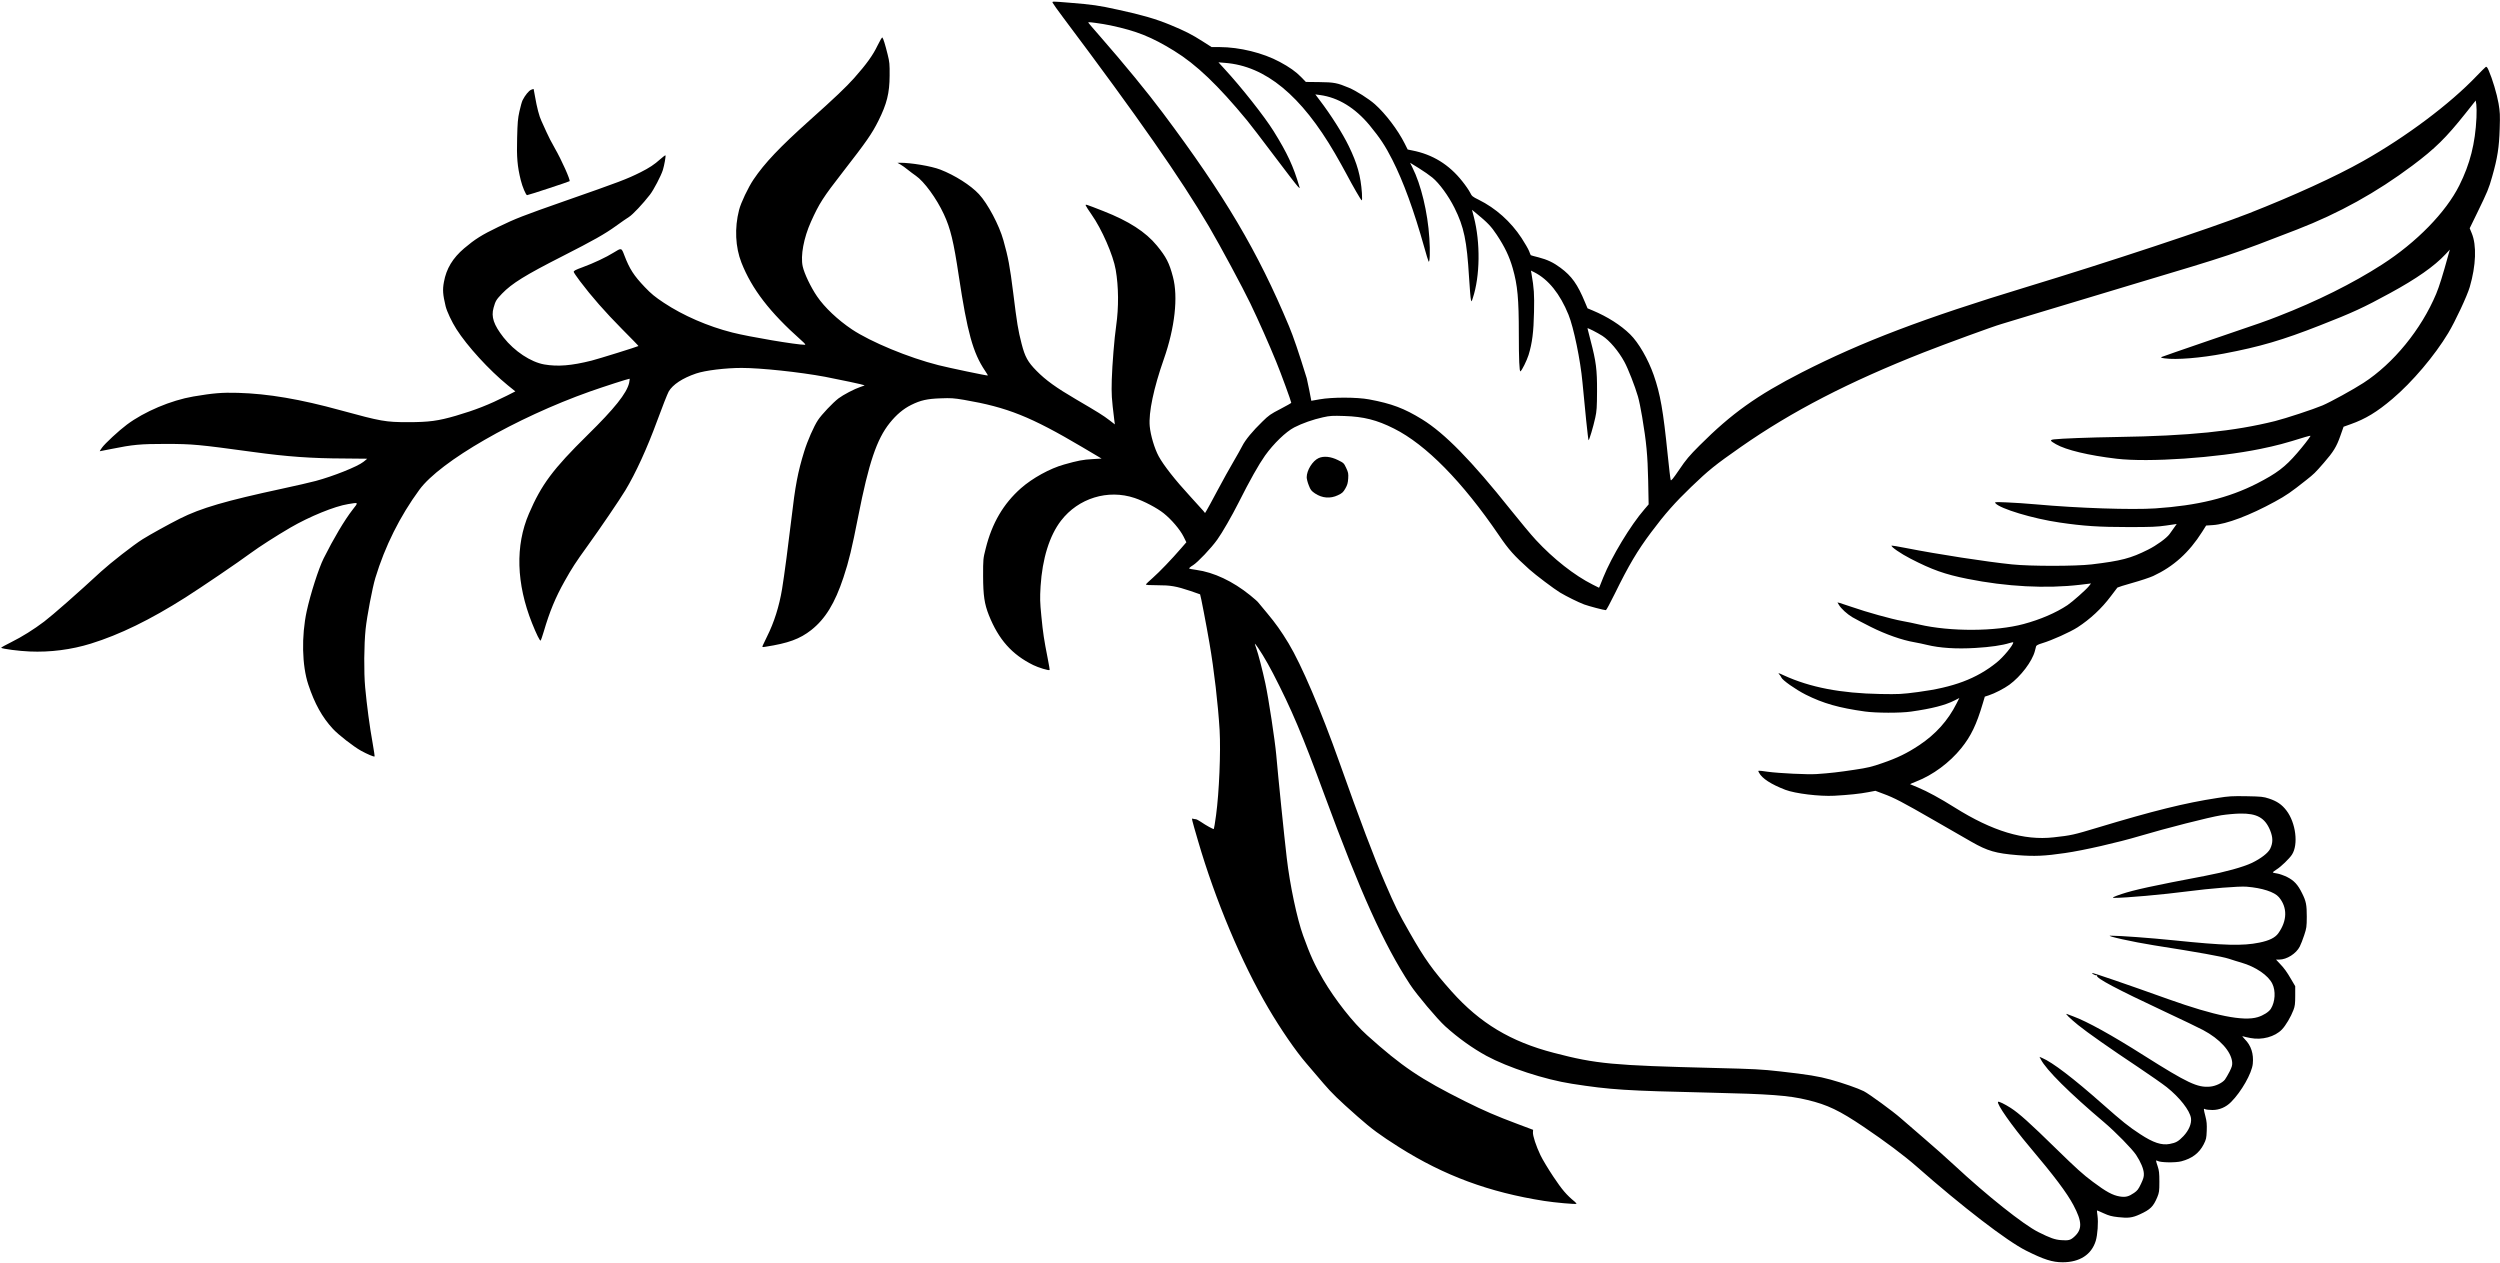 <?xml version="1.0" standalone="no"?>
<!DOCTYPE svg PUBLIC "-//W3C//DTD SVG 20010904//EN"
 "http://www.w3.org/TR/2001/REC-SVG-20010904/DTD/svg10.dtd">
<svg version="1.0" xmlns="http://www.w3.org/2000/svg"
 width="3241pt" height="1638pt" viewBox="0 0 3241 1638"
 preserveAspectRatio="xMidYMid meet">
<g transform="translate(0,1638) scale(0.1,-0.1)"
fill="#000000" stroke="none">
<path d="M13647 16343 c4 -10 66 -97 138 -193 972 -1295 1524 -2087 1887
-2705 152 -260 437 -790 538 -1000 106 -220 245 -534 335 -755 61 -148 195
-515 195 -532 0 -4 -63 -39 -141 -80 -126 -65 -151 -82 -233 -163 -128 -124
-222 -238 -261 -316 -18 -36 -70 -128 -115 -205 -45 -76 -138 -243 -206 -371
-68 -128 -132 -246 -143 -263 l-19 -31 -22 28 c-12 15 -90 101 -173 191 -191
207 -344 402 -406 517 -54 100 -105 270 -116 390 -16 175 51 494 183 870 143
407 187 806 118 1065 -47 181 -88 260 -208 406 -145 177 -366 319 -693 447
-240 94 -237 93 -228 70 3 -10 37 -61 73 -113 133 -188 282 -529 314 -718 38
-219 40 -485 6 -725 -24 -163 -51 -505 -57 -697 -5 -200 -3 -234 33 -529 l7
-53 -70 54 c-82 63 -143 101 -435 272 -256 150 -391 247 -510 368 -114 115
-151 183 -194 351 -46 180 -59 258 -109 662 -43 344 -65 460 -127 680 -54 195
-204 477 -317 598 -107 115 -312 245 -500 318 -118 46 -384 90 -526 89 l-30
-1 39 -22 c21 -12 64 -42 95 -68 31 -25 77 -59 103 -77 108 -74 269 -294 364
-499 86 -184 127 -355 194 -803 110 -728 183 -993 339 -1225 22 -32 39 -61 37
-63 -5 -5 -507 100 -640 134 -385 97 -878 301 -1122 464 -182 122 -355 285
-452 428 -80 117 -166 296 -186 389 -30 137 13 368 107 578 108 239 155 313
417 650 300 386 374 491 458 660 109 219 144 357 145 585 1 149 -1 176 -26
275 -32 129 -56 206 -68 219 -5 5 -32 -41 -63 -105 -59 -124 -143 -241 -301
-419 -107 -120 -252 -258 -580 -551 -386 -346 -581 -551 -727 -767 -68 -101
-164 -302 -187 -395 -60 -233 -48 -481 31 -682 135 -342 366 -643 777 -1008
45 -40 59 -57 46 -57 -110 0 -721 103 -941 159 -317 80 -638 220 -887 385
-116 77 -165 117 -247 203 -143 150 -198 235 -266 413 -38 99 -36 99 -139 35
-96 -60 -259 -137 -401 -189 -96 -35 -118 -47 -116 -62 2 -9 38 -62 80 -118
149 -198 330 -404 544 -620 120 -121 217 -220 215 -222 -9 -8 -523 -168 -607
-189 -262 -66 -439 -80 -614 -50 -175 31 -387 171 -528 350 -128 164 -163 267
-129 386 25 89 34 103 110 183 128 132 298 238 786 486 397 202 546 286 690
390 66 48 143 101 170 118 47 29 178 168 271 288 48 62 143 243 167 319 19 60
41 184 34 191 -3 3 -33 -20 -67 -50 -78 -70 -142 -112 -255 -169 -178 -89
-268 -123 -980 -372 -550 -193 -638 -227 -865 -337 -216 -104 -301 -158 -442
-277 -149 -127 -232 -264 -263 -437 -19 -102 -14 -162 22 -314 17 -69 80 -203
140 -297 140 -220 423 -530 666 -728 l98 -79 -108 -55 c-235 -118 -414 -188
-663 -261 -230 -67 -349 -83 -620 -83 -291 0 -348 10 -871 153 -530 146 -944
216 -1334 227 -208 6 -321 -4 -577 -47 -292 -50 -637 -196 -863 -365 -101 -75
-285 -245 -323 -299 -18 -25 -31 -46 -29 -46 3 0 69 13 148 29 282 57 376 66
714 66 345 -1 411 -7 1130 -105 434 -60 758 -83 1177 -84 164 -1 298 -2 298
-3 0 -2 -22 -20 -49 -41 -76 -61 -393 -187 -617 -247 -72 -19 -265 -64 -430
-99 -742 -160 -1058 -252 -1333 -390 -148 -75 -380 -203 -481 -266 -120 -75
-415 -306 -539 -419 -304 -281 -625 -563 -738 -649 -135 -102 -286 -197 -427
-267 -75 -37 -134 -70 -131 -73 14 -14 235 -43 370 -48 266 -12 541 24 793
102 374 116 768 308 1227 599 200 127 691 460 844 574 119 87 325 219 516 331
248 144 573 277 749 305 138 23 135 26 58 -72 -106 -136 -247 -374 -376 -632
-65 -130 -171 -461 -220 -686 -69 -322 -61 -704 21 -950 82 -247 180 -424 319
-574 72 -78 268 -230 365 -284 80 -44 168 -81 175 -74 3 2 -9 81 -25 173 -39
215 -75 488 -97 724 -18 198 -15 551 6 755 17 163 88 537 126 662 125 412 319
800 571 1144 269 368 1252 933 2213 1274 182 64 495 165 512 165 3 0 0 -25 -6
-55 -32 -134 -188 -330 -539 -675 -447 -440 -598 -642 -760 -1020 -178 -413
-164 -906 41 -1420 56 -140 102 -234 111 -224 5 5 23 58 41 118 75 256 151
440 270 652 96 171 140 239 295 454 164 227 417 599 492 723 134 222 284 550
412 900 66 180 134 352 150 381 52 90 179 174 356 234 118 40 381 72 590 72
246 0 749 -53 1082 -115 170 -32 503 -103 511 -110 2 -2 -21 -11 -50 -20 -81
-27 -226 -103 -288 -150 -76 -59 -217 -208 -265 -280 -54 -81 -137 -270 -179
-407 -83 -267 -117 -449 -166 -873 -37 -316 -94 -747 -121 -910 -37 -225 -104
-436 -195 -617 -25 -50 -50 -102 -55 -115 -9 -24 -9 -25 33 -18 298 46 447
101 595 217 182 144 307 347 418 683 71 213 109 374 191 790 137 696 240 1001
409 1212 86 107 175 182 277 233 123 61 208 80 383 86 133 5 167 3 304 -20
563 -97 862 -217 1534 -614 l248 -147 -118 -7 c-124 -7 -187 -19 -368 -70
-183 -51 -410 -176 -560 -308 -227 -201 -375 -453 -456 -780 -34 -134 -34
-137 -34 -360 1 -251 17 -359 75 -506 126 -315 299 -510 575 -646 66 -33 202
-74 212 -64 3 2 -9 73 -26 158 -46 234 -59 315 -81 542 -18 185 -19 228 -10
385 23 359 115 656 265 851 225 292 608 410 954 294 123 -41 292 -130 378
-199 101 -81 210 -209 257 -302 l36 -73 -67 -77 c-124 -144 -281 -307 -367
-383 -47 -41 -88 -80 -90 -86 -3 -8 40 -11 147 -11 173 0 243 -12 432 -75 66
-22 121 -41 123 -43 6 -6 82 -402 121 -630 61 -352 112 -798 132 -1130 16
-285 -6 -806 -46 -1103 -13 -96 -26 -176 -29 -179 -6 -6 -99 45 -169 93 -27
19 -57 34 -67 34 -10 0 -26 3 -35 6 -20 8 -21 13 66 -286 224 -769 564 -1578
912 -2170 159 -271 354 -555 492 -715 61 -71 161 -188 222 -260 114 -132 185
-202 443 -430 185 -163 285 -237 539 -398 583 -368 1166 -584 1881 -696 132
-21 409 -46 417 -37 3 2 -8 15 -23 28 -106 87 -164 155 -276 323 -66 99 -142
225 -168 280 -56 117 -101 253 -97 297 l2 31 -205 77 c-270 101 -433 171 -675
292 -584 292 -817 449 -1273 858 -179 160 -415 460 -568 721 -113 194 -167
312 -260 569 -79 217 -173 662 -213 1010 -34 289 -111 1048 -136 1335 -17 189
-99 729 -141 925 -38 177 -92 382 -118 456 -14 36 -21 62 -16 58 44 -49 147
-217 234 -385 241 -467 376 -786 666 -1574 467 -1268 766 -1931 1111 -2460 84
-128 354 -449 455 -540 168 -152 355 -285 534 -383 279 -151 758 -308 1109
-362 501 -78 692 -90 1786 -115 784 -18 1025 -36 1267 -95 260 -62 415 -137
728 -348 280 -189 523 -371 685 -513 595 -524 1173 -968 1421 -1092 231 -116
342 -151 474 -151 221 0 374 99 429 277 24 79 35 241 23 327 -5 36 -9 66 -7
68 1 1 40 -15 87 -37 68 -31 105 -41 188 -50 128 -15 185 -8 280 36 138 63
175 100 227 223 24 60 27 76 27 200 0 112 -4 146 -22 200 -27 81 -27 83 1 69
38 -21 232 -24 306 -4 138 36 231 106 289 219 33 66 36 79 40 176 3 84 0 122
-17 187 -26 102 -26 107 -2 93 11 -5 53 -10 93 -10 90 0 175 36 242 104 132
132 269 372 281 495 13 129 -22 237 -103 318 -27 27 -38 44 -27 39 11 -4 56
-15 100 -23 150 -29 316 16 407 110 49 50 118 167 150 253 19 49 23 80 23 184
l0 125 -50 85 c-59 102 -93 149 -154 212 l-45 48 42 0 c98 0 220 78 266 169
13 25 39 91 57 146 31 94 33 108 34 240 0 155 -9 202 -61 305 -55 112 -104
165 -193 210 -43 21 -102 42 -130 46 -28 4 -53 10 -56 14 -2 3 20 21 49 39 53
32 167 141 199 192 85 131 50 413 -72 572 -59 77 -122 120 -224 154 -76 25
-97 27 -292 31 -189 3 -227 1 -380 -23 -419 -64 -832 -167 -1555 -385 -308
-93 -339 -100 -566 -125 -387 -44 -795 80 -1284 387 -184 116 -355 209 -475
259 -55 22 -101 42 -103 43 -1 2 35 17 80 35 215 83 433 245 583 431 127 157
199 308 280 582 l26 87 52 17 c75 24 202 90 266 137 149 109 296 303 331 437
6 25 13 53 16 62 4 12 30 25 77 39 127 38 363 144 461 207 162 105 311 243
430 402 44 58 82 109 86 113 4 4 92 32 196 61 104 29 224 69 268 89 263 122
465 304 635 573 l51 81 88 6 c175 11 481 127 802 303 149 81 212 125 406 279
106 84 114 92 230 225 124 142 165 209 214 349 l42 119 92 33 c192 68 341 158
541 328 258 218 549 562 724 854 91 151 246 483 279 597 81 278 91 542 25 698
l-26 63 96 197 c136 280 151 315 196 475 68 237 90 382 97 616 6 183 4 220
-15 331 -21 122 -81 321 -128 428 -17 39 -27 51 -37 45 -7 -4 -61 -58 -120
-119 -346 -363 -915 -789 -1471 -1102 -356 -201 -902 -450 -1485 -679 -471
-185 -1832 -636 -2880 -954 -1335 -406 -2129 -708 -2910 -1106 -584 -299 -912
-533 -1326 -947 -135 -135 -177 -185 -264 -314 -81 -119 -106 -149 -111 -135
-4 10 -22 158 -39 328 -58 573 -96 788 -181 1032 -73 208 -196 421 -306 529
-121 119 -294 229 -485 309 l-67 28 -32 76 c-98 237 -173 342 -319 450 -91 68
-172 106 -284 135 -54 13 -99 26 -101 28 -2 1 -12 26 -22 53 -11 28 -55 104
-98 170 -140 213 -334 386 -556 496 -80 39 -88 46 -111 93 -14 28 -59 94 -101
146 -171 217 -386 349 -650 400 l-58 12 -39 78 c-89 177 -248 386 -386 509
-79 70 -244 175 -338 214 -150 63 -192 71 -384 73 l-173 2 -62 64 c-66 68
-153 130 -277 196 -217 117 -519 191 -779 192 l-104 0 -116 74 c-139 89 -231
136 -423 215 -185 76 -363 128 -673 195 -258 57 -326 66 -630 91 -232 19 -226
19 -218 -2z m753 -293 c337 -72 529 -149 820 -328 288 -177 569 -445 946 -902
39 -47 196 -251 349 -455 153 -203 291 -383 308 -400 29 -30 29 -30 22 -5 -77
264 -156 434 -334 720 -119 191 -419 571 -638 808 l-77 84 84 -7 c526 -40 989
-422 1427 -1175 49 -85 116 -204 148 -265 85 -161 185 -334 197 -341 7 -5 8
24 4 92 -16 224 -59 380 -170 609 -81 167 -232 405 -376 594 l-58 77 61 -8
c237 -32 456 -167 644 -394 136 -166 201 -264 293 -445 144 -284 280 -657 415
-1138 25 -91 50 -172 55 -180 16 -29 22 133 10 304 -21 331 -108 694 -220 914
l-30 61 112 -69 c62 -38 142 -94 177 -123 91 -75 209 -237 287 -393 123 -247
160 -423 189 -905 9 -141 19 -269 24 -285 8 -30 8 -30 24 20 95 284 100 721
14 1052 l-24 93 51 -42 c151 -124 198 -173 270 -282 104 -157 163 -280 207
-434 63 -220 79 -394 79 -852 0 -323 7 -493 21 -484 19 11 82 139 105 211 47
152 66 299 71 558 5 232 0 308 -33 498 l-7 39 44 -22 c182 -92 333 -279 443
-550 67 -164 155 -590 181 -876 30 -329 73 -746 79 -751 7 -7 62 176 87 292
19 86 22 134 23 345 1 279 -12 382 -84 656 -22 83 -40 154 -40 158 0 9 127
-56 193 -98 94 -61 209 -197 285 -336 47 -85 139 -320 176 -449 14 -47 39
-167 55 -266 55 -327 71 -498 78 -827 l6 -307 -54 -63 c-180 -207 -425 -613
-534 -883 -20 -49 -40 -100 -45 -113 l-10 -22 -82 41 c-237 119 -509 333 -737
579 -59 63 -205 239 -326 390 -511 641 -855 992 -1148 1173 -234 144 -394 204
-687 259 -158 30 -482 30 -642 1 -60 -11 -108 -20 -108 -19 -1 15 -53 270 -59
291 -105 340 -174 542 -230 676 -405 969 -832 1691 -1635 2764 -199 266 -504
638 -816 995 -74 85 -141 162 -147 171 -11 14 -3 14 90 2 56 -7 144 -22 197
-33z m17705 -1195 c-16 -335 -83 -600 -222 -878 -174 -349 -556 -740 -1003
-1027 -379 -244 -845 -476 -1345 -670 -183 -71 -160 -63 -922 -323 -315 -108
-580 -200 -590 -205 -13 -8 -4 -12 42 -18 146 -21 465 5 765 62 470 89 761
175 1245 365 425 166 568 232 910 419 344 187 575 350 717 502 l58 62 -21 -74
c-69 -252 -117 -406 -156 -499 -193 -461 -554 -903 -943 -1155 -129 -84 -429
-249 -531 -292 -118 -50 -476 -168 -616 -203 -530 -132 -1115 -192 -2038 -206
-375 -6 -735 -20 -828 -31 -56 -8 -52 -18 27 -63 131 -75 422 -145 786 -188
416 -49 1298 11 1863 127 214 44 317 72 580 154 45 14 74 20 70 13 -21 -36
-96 -132 -173 -221 -157 -182 -265 -263 -520 -394 -370 -188 -769 -286 -1320
-323 -302 -20 -1002 3 -1540 52 -124 11 -297 23 -385 26 -151 6 -159 5 -146
-11 59 -71 487 -200 831 -250 312 -46 514 -59 895 -59 294 0 372 3 487 20
l137 20 -36 -51 c-20 -28 -46 -64 -57 -80 -39 -53 -168 -147 -279 -202 -223
-112 -347 -145 -732 -191 -206 -24 -785 -25 -1030 0 -326 33 -964 131 -1379
213 -98 19 -180 33 -183 31 -13 -14 119 -105 246 -170 277 -143 445 -203 736
-261 506 -102 1024 -129 1462 -77 l141 17 -29 -37 c-36 -45 -212 -201 -276
-244 -150 -100 -353 -187 -569 -245 -363 -98 -952 -100 -1355 -6 -57 14 -155
34 -217 45 -139 25 -469 117 -651 181 -75 26 -148 50 -163 54 l-27 6 19 -32
c28 -48 107 -120 175 -160 33 -20 141 -76 240 -126 194 -97 405 -171 564 -198
47 -8 120 -24 161 -34 167 -41 382 -55 630 -40 191 11 348 34 443 64 26 8 47
12 47 8 0 -36 -129 -192 -217 -262 -260 -209 -558 -321 -1014 -381 -222 -29
-247 -30 -494 -26 -510 9 -911 86 -1250 242 -71 33 -78 34 -59 13 12 -12 24
-31 27 -40 12 -35 186 -157 316 -223 227 -114 431 -172 769 -219 144 -20 460
-21 597 -1 268 38 441 82 563 144 l63 32 -36 -71 c-111 -221 -271 -399 -485
-541 -155 -103 -284 -166 -477 -232 -137 -48 -192 -61 -360 -86 -203 -31 -325
-45 -493 -56 -115 -8 -484 10 -633 30 -137 19 -130 20 -113 -12 39 -75 155
-150 341 -222 129 -49 442 -87 635 -77 183 10 336 26 438 46 l95 18 101 -38
c144 -53 244 -105 666 -348 206 -119 422 -243 480 -276 207 -118 313 -149 595
-172 219 -17 350 -12 615 27 238 34 689 137 970 221 344 102 892 242 1056 269
71 11 181 21 244 22 219 4 323 -55 390 -217 38 -94 38 -162 1 -239 -27 -55
-119 -126 -236 -183 -113 -54 -352 -120 -610 -169 -689 -131 -916 -181 -1080
-235 -102 -34 -133 -50 -99 -50 146 -1 639 43 958 85 281 37 667 68 761 60
202 -16 363 -69 419 -136 112 -133 109 -304 -8 -468 -41 -57 -117 -95 -246
-121 -216 -44 -451 -38 -1110 30 -304 31 -698 60 -819 60 -78 0 292 -82 564
-125 581 -91 884 -146 970 -174 50 -17 122 -39 161 -50 187 -54 351 -166 403
-275 45 -92 37 -233 -19 -323 -24 -40 -97 -87 -170 -109 -185 -57 -558 18
-1160 233 -530 190 -982 345 -987 339 -8 -8 48 -36 59 -30 7 4 8 3 4 -4 -18
-30 249 -172 879 -467 220 -103 443 -210 495 -238 219 -116 364 -277 378 -416
3 -40 -2 -59 -33 -122 -21 -40 -48 -88 -61 -105 -34 -43 -120 -85 -193 -91
-162 -15 -291 46 -856 403 -418 265 -736 441 -918 508 -34 13 -71 27 -82 31
-31 12 36 -54 145 -143 117 -95 419 -307 780 -547 151 -101 318 -218 370 -259
167 -133 298 -300 314 -401 10 -70 -27 -159 -98 -234 -65 -68 -97 -86 -178
-101 -105 -20 -213 16 -381 126 -153 100 -230 162 -487 389 -381 337 -652 544
-786 600 l-34 14 17 -32 c70 -137 370 -435 823 -818 149 -127 360 -342 413
-422 59 -89 98 -182 100 -241 2 -41 -6 -67 -37 -133 -33 -70 -47 -88 -90 -118
-70 -48 -111 -58 -185 -46 -92 15 -177 61 -349 190 -128 95 -218 177 -472 425
-347 340 -486 464 -593 533 -80 51 -156 88 -164 79 -23 -23 179 -311 407 -581
324 -384 485 -598 570 -758 114 -214 117 -314 11 -410 -50 -45 -73 -51 -170
-44 -82 6 -141 27 -295 104 -193 96 -674 479 -1091 868 -99 92 -279 252 -400
355 -121 103 -254 218 -295 255 -97 86 -409 314 -478 349 -73 37 -277 108
-430 150 -155 43 -295 66 -652 106 -249 28 -331 32 -855 45 -1324 33 -1530 52
-2081 196 -559 145 -956 384 -1323 794 -246 276 -349 419 -546 765 -152 266
-183 329 -321 648 -140 324 -324 810 -589 1557 -238 671 -494 1270 -660 1545
-96 159 -169 261 -276 389 -57 68 -110 132 -118 142 -7 11 -55 52 -105 93
-224 181 -470 297 -697 328 -46 6 -88 14 -92 18 -5 4 18 24 50 43 60 37 236
222 314 332 62 85 192 312 274 475 148 294 263 498 345 614 111 155 269 308
378 365 105 54 245 103 372 131 95 21 122 22 280 17 248 -8 420 -51 642 -163
415 -208 886 -687 1361 -1384 126 -186 195 -263 393 -441 81 -73 324 -256 399
-301 86 -51 233 -124 312 -154 60 -22 256 -74 282 -74 6 0 57 96 115 213 181
369 293 558 472 797 177 237 309 386 520 589 227 218 308 283 644 518 662 462
1397 842 2370 1225 267 105 908 340 1002 366 18 5 233 71 478 145 245 75 814
246 1265 381 1247 373 1257 376 2095 701 542 210 1029 480 1495 829 295 221
435 359 685 673 l135 170 8 -51 c4 -28 5 -105 2 -171z"/>
<path d="M17094 10441 c-78 -36 -154 -158 -154 -249 0 -20 12 -67 27 -104 23
-60 33 -72 81 -105 94 -62 198 -70 297 -23 55 26 68 38 96 87 26 45 33 70 37
129 4 65 1 79 -26 137 -29 63 -33 66 -106 102 -94 47 -186 56 -252 26z"/>
<path d="M6885 15216 c-30 -13 -77 -70 -110 -135 -9 -18 -28 -84 -41 -145 -21
-93 -25 -149 -30 -346 -7 -250 3 -366 47 -545 21 -86 67 -195 82 -195 16 0
541 173 551 181 14 12 -105 277 -189 423 -41 71 -91 168 -111 215 -20 47 -49
111 -64 141 -29 59 -60 178 -85 324 -8 49 -16 90 -17 92 -2 1 -16 -3 -33 -10z"/>
</g>
</svg>
